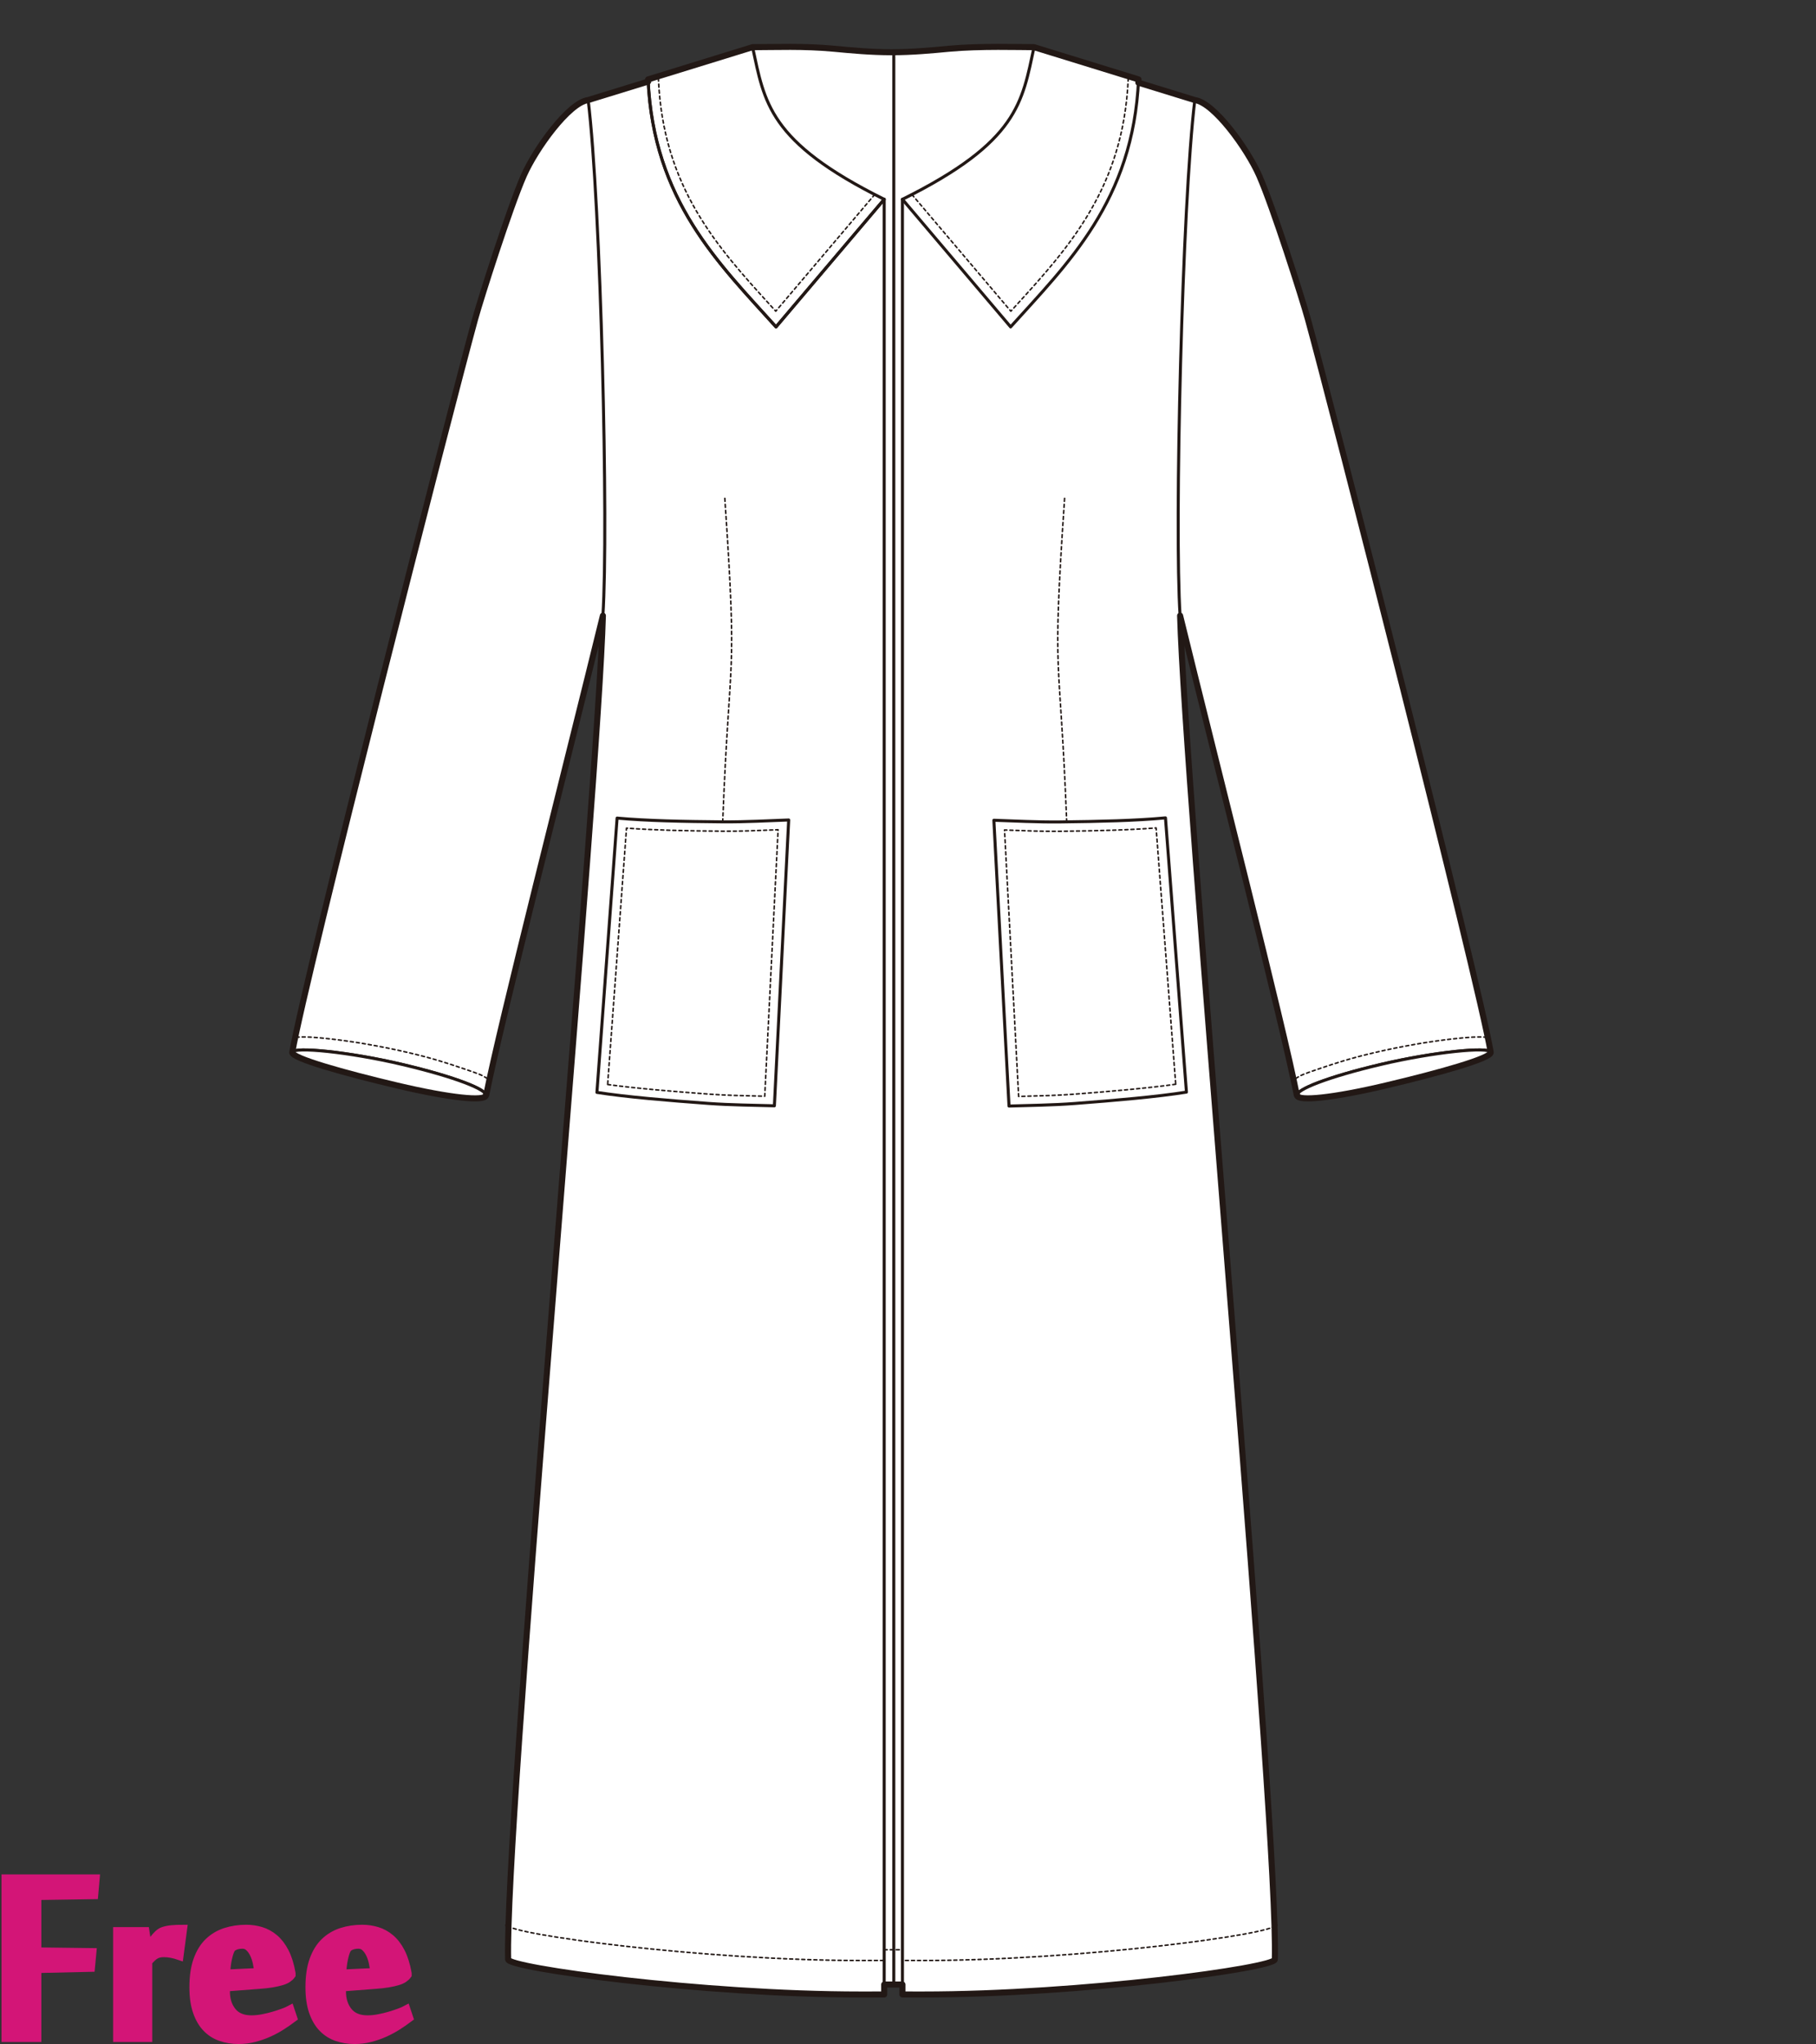 <?xml version="1.0" encoding="utf-8"?>
<!-- Generator: Adobe Illustrator 12.0.0, SVG Export Plug-In . SVG Version: 6.00 Build 51448)  -->
<!DOCTYPE svg PUBLIC "-//W3C//DTD SVG 1.1//EN" "http://www.w3.org/Graphics/SVG/1.1/DTD/svg11.dtd">
<svg  version="1.1" id="レイヤー_1" xmlns="http://www.w3.org/2000/svg" xmlns:xlink="http://www.w3.org/1999/xlink" width="600" height="675.129"
	 viewBox="0 0 600 675.129" overflow="visible" enable-background="new 0 0 600 675.129" xml:space="preserve">
<rect x="0" y="0" width="600" height="675.129" fill="#333333" stroke="none"/>
<rect fill="none" width="600" height="675"/>
<g>
	<path fill="#FFFFFF" stroke="#221815" stroke-linecap="round" stroke-linejoin="round" d="M341.646,15.58
		c-4.43,0-18.008-0.428-28.113,0.524c-5.705,0.537-12.168,1.147-18.988,1.147c-6.818,0-13.285-0.61-18.987-1.147
		c-10.104-0.952-19.376-0.524-26.906-0.524l4.895,639.902h78.393L341.646,15.58z"/>
	<path fill="#FFFFFF" stroke="#221815" stroke-linecap="round" stroke-linejoin="round" d="M348.986,134.899
		c-0.237,4.228,35.922,42.346,35.766,46.924c8.166,35.601,38.562,153.371,43.686,179.845l64.086-14.113
		c-4.506-25.793-52.377-213.018-60.402-242.131c-1.877-6.817-11.465-36.943-16.117-47.483c-3.873-8.758-14.844-24.042-21.24-24.893
		c-17.65,30.706-41.227,66.294-41.08,91.594"/>
	<path fill="#FFFFFF" stroke="#221815" stroke-linecap="round" stroke-linejoin="round" d="M456.129,351.598
		c-17.563,4.148-28.037,8.337-27.582,10.262c0.453,1.922,11.666,0.848,29.231-3.299c17.562-4.147,35.204-9.084,34.745-11.006
		C492.07,345.631,473.697,347.451,456.129,351.598z"/>
	<path fill="#FFFFFF" stroke="#221815" stroke-linecap="round" stroke-linejoin="round" d="M456.129,351.598
		c-17.563,4.148-28.037,8.337-27.582,10.262c0.453,1.922,11.666,0.848,29.231-3.299c17.562-4.147,35.204-9.084,34.745-11.006
		C492.07,345.631,473.697,347.451,456.129,351.598z"/>
	<path fill="#FFFFFF" stroke="#221815" stroke-linecap="round" stroke-linejoin="round" d="M389.899,203.347
		c1.735,61.285,32.519,398.781,31.304,443.846c0,2.793-63.755,11.58-116.54,11.58c-3.061,0-3.478,0.008-6.497-0.009l-0.004-592.932
		c2.953,0.686,46.338-23.604,50.544-46.975l46.058,14.189C390.59,67.154,388.002,174.384,389.899,203.347"/>
	<path fill="none" stroke="#221815" stroke-width="0.5" stroke-linecap="round" stroke-linejoin="round" stroke-dasharray="1" d="
		M428.121,356.205c1.754-1.118,2.371-1.385,7.715-3.198c5.996-2.03,10.353-3.468,18.576-5.398c8.563-2.005,17.948-3.641,25.75-4.483
		c4.539-0.492,8.357-0.815,11.268-0.472"/>
	<path fill="#FFFFFF" stroke="#221815" stroke-linecap="round" stroke-linejoin="round" d="M240.105,134.899
		c0.236,4.228-35.922,42.346-35.766,46.924c-8.166,35.601-38.563,153.371-43.686,179.845l-64.088-14.113
		c4.508-25.793,52.379-213.018,60.404-242.131c1.878-6.817,11.467-36.943,16.119-47.483c3.87-8.758,14.842-24.042,21.239-24.893
		c17.647,30.706,41.224,66.294,41.079,91.594"/>
	
		<linearGradient id="XMLID_2_" gradientUnits="userSpaceOnUse" x1="-278.139" y1="158.924" x2="-211.235" y2="158.924" gradientTransform="matrix(0.951 -0.046 0.021 0.996 357.881 185.196)">
		<stop  offset="0" style="stop-color:#FFFFFF"/>
		<stop  offset="0.19" style="stop-color:#FFFDFC"/>
		<stop  offset="0.345" style="stop-color:#FEF7F2"/>
		<stop  offset="0.489" style="stop-color:#FDEDE0"/>
		<stop  offset="0.626" style="stop-color:#FBDFC8"/>
		<stop  offset="0.757" style="stop-color:#F9CDA9"/>
		<stop  offset="0.883" style="stop-color:#F6B783"/>
		<stop  offset="1" style="stop-color:#F39E59"/>
	</linearGradient>
	<path fill="url(#XMLID_2_)" stroke="#221815" stroke-linecap="round" stroke-linejoin="round" d="M132.964,351.598
		c17.56,4.148,28.037,8.337,27.581,10.262c-0.453,1.922-11.667,0.848-29.229-3.299c-17.566-4.147-35.207-9.084-34.75-11.006
		C97.018,345.631,115.394,347.451,132.964,351.598z"/>
	<path fill="#FFFFFF" stroke="#221815" stroke-linecap="round" stroke-linejoin="round" d="M132.964,351.598
		c17.56,4.148,28.037,8.337,27.581,10.262c-0.453,1.922-11.667,0.848-29.229-3.299c-17.566-4.147-35.207-9.084-34.75-11.006
		C97.018,345.631,115.394,347.451,132.964,351.598z"/>
	<path fill="#FFFFFF" stroke="#221815" stroke-linecap="round" stroke-linejoin="round" d="M199.193,203.347
		c-1.738,61.285-32.522,398.781-31.307,443.846c0,2.793,63.758,11.58,116.543,11.58c3.061,0,4.682,0.008,7.705-0.009V65.833
		c-2.95,0.686-47.543-23.604-51.75-46.975l-46.056,14.189C198.502,67.154,201.088,174.384,199.193,203.347"/>
	<path fill="none" stroke="#221815" stroke-width="0.5" stroke-linecap="round" stroke-linejoin="round" stroke-dasharray="1" d="
		M167.887,635.961c0,2.794,63.758,11.58,116.543,11.58c3.061,0,4.682-0.006,7.705-0.021"/>
	<path fill="none" stroke="#221815" stroke-width="0.5" stroke-linecap="round" stroke-linejoin="round" stroke-dasharray="1" d="
		M421.164,635.961c0,2.794-63.758,11.58-116.544,11.58c-3.062,0-3.435-0.006-6.454-0.021"/>
	<path fill="none" stroke="#221815" stroke-width="0.5" stroke-linecap="round" stroke-linejoin="round" stroke-dasharray="1" d="
		M160.968,356.205c-1.751-1.118-2.369-1.385-7.711-3.198c-5.999-2.03-10.354-3.468-18.579-5.398
		c-8.561-2.005-17.948-3.641-25.747-4.483c-4.539-0.492-8.362-0.815-11.269-0.472"/>
	<path fill="#FFFFFF" stroke="#221815" stroke-linecap="round" stroke-linejoin="round" d="M203.888,270.208
		c9.669,0.894,21.677,1.13,34.888,1.246c7.502,0.063,15.238-0.392,21.805-0.618l-4.728,94.404
		c-6.567-0.196-14.319-0.238-21.791-0.784c-13.172-0.964-27.269-2.132-36.841-3.647L203.888,270.208z"/>
	<path fill="none" stroke="#221815" stroke-width="0.5" stroke-linecap="round" stroke-linejoin="round" stroke-dasharray="1" d="
		M200.758,358.203c9.676,1.34,22.844,2.396,33.582,3.183c5.424,0.397,10.916,0.522,16.23,0.642c0,0,1.102,0.027,2.098,0.052
		c0.271-5.474,4.108-82.002,4.408-88.024c-0.763,0.031-1.738,0.068-1.738,0.068c-5.145,0.215-10.98,0.459-16.61,0.41
		c-12.632-0.108-22.952-0.353-31.737-1.007C206.572,279.163,201.133,353.129,200.758,358.203z"/>
	<path fill="#FFFFFF" stroke="#221815" stroke-linecap="round" stroke-linejoin="round" d="M385.066,270.136
		c-9.668,0.922-21.675,1.194-34.887,1.348c-7.502,0.084-15.24-0.347-21.809-0.556l5.008,94.392
		c6.563-0.216,14.316-0.279,21.785-0.849c13.17-1.003,27.264-2.213,36.832-3.755L385.066,270.136z"/>
	<path fill="none" stroke="#221815" stroke-width="0.5" stroke-linecap="round" stroke-linejoin="round" stroke-dasharray="1" d="
		M388.449,358.12c-9.67,1.37-22.834,2.464-33.57,3.282c-5.422,0.412-10.92,0.553-16.23,0.688c0,0-1.1,0.033-2.096,0.06
		c-0.29-5.474-4.349-81.99-4.666-88.011c0.763,0.027,1.739,0.063,1.739,0.063c5.146,0.2,10.983,0.426,16.609,0.362
		c12.631-0.146,22.95-0.421,31.737-1.102C382.402,279.098,388.064,353.049,388.449,358.12z"/>
	
		<line fill="none" stroke="#221815" stroke-width="0.5" stroke-linecap="round" stroke-linejoin="round" stroke-dasharray="1" x1="292.135" y1="643.994" x2="298.166" y2="643.994"/>
	<path fill="#FFFFFF" stroke="#221815" stroke-linecap="round" stroke-linejoin="round" d="M214.127,26.234
		c1.723,40.108,23.613,61.002,42.266,81.739l35.742-42.14c-38.363-19.04-39.535-32.105-43.483-50.253L214.127,26.234z"/>
	<path fill="none" stroke="#221815" stroke-linecap="round" stroke-linejoin="round" d="M214.127,26.234
		c1.723,40.108,23.613,61.002,42.266,81.739l35.742-42.14"/>
	<path fill="#FFFFFF" stroke="#221815" stroke-linecap="round" stroke-linejoin="round" d="M376.17,26.234
		c-1.724,40.108-23.613,61.002-42.267,81.739l-35.741-42.14c38.363-19.04,39.534-32.105,43.484-50.253L376.17,26.234z"/>
	
		<line fill="none" stroke="#221815" stroke-linecap="round" stroke-linejoin="round" x1="295.307" y1="17.25" x2="295.307" y2="655.481"/>
	<path fill="none" stroke="#221815" stroke-width="0.5" stroke-linecap="round" stroke-linejoin="round" stroke-dasharray="1" d="
		M238.775,271.455c2.295-59.148,4.967-43.989,0.691-107.011"/>
	<path fill="none" stroke="#221815" stroke-width="0.5" stroke-linecap="round" stroke-linejoin="round" stroke-dasharray="1" d="
		M352.437,271.455c-2.292-59.148-4.966-43.989-0.69-107.011"/>
	<path fill="none" stroke="#221815" stroke-width="0.5" stroke-linecap="round" stroke-linejoin="round" stroke-dasharray="1" d="
		M288.999,64.248c-3.944,4.647-28.688,33.822-32.692,38.543c-0.799-0.88-1.68-1.852-1.68-1.852
		c-17.477-19.186-35.547-39.026-37.086-74.852"/>
	<path fill="none" stroke="#221815" stroke-width="0.5" stroke-linecap="round" stroke-linejoin="round" stroke-dasharray="1" d="
		M301.295,64.248c3.943,4.647,28.688,33.822,32.691,38.543c0.8-0.88,1.68-1.852,1.68-1.852
		c17.477-19.186,35.547-39.026,37.086-74.852"/>
	<path fill="none" stroke="#221815" stroke-width="2" stroke-linecap="round" stroke-linejoin="round" d="M432.121,105.424
		c-1.877-6.817-11.465-36.943-16.117-47.483c-3.873-8.758-14.844-24.042-21.24-24.893L376.104,27.3
		c0.021-0.358,0.048-0.706,0.065-1.066l-34.523-10.655c-4.43,0-18.008-0.427-28.113,0.525c-5.705,0.537-12.168,1.147-18.988,1.147
		c-6.818,0-13.285-0.61-18.987-1.147c-10.104-0.952-19.376-0.525-26.906-0.525l-34.524,10.655c0.01,0.237,0.03,0.466,0.043,0.702
		l-19.841,6.112c-6.397,0.851-17.369,16.135-21.239,24.893c-4.652,10.54-14.241,40.666-16.119,47.483
		c-8.025,29.113-55.896,216.338-60.404,242.131c-0.457,1.922,17.184,6.858,34.75,11.006c17.562,4.146,28.775,5.221,29.229,3.299
		c0.018-0.068-0.012-0.146-0.022-0.221l0.132,0.029c4.34-22.418,26.797-110.298,38.539-158.316
		c-1.634,57.6-28.917,359.085-31.189,432.619l-0.117-0.01c0,0.064,0.045,0.131,0.11,0.201c-0.138,4.627-0.183,8.352-0.11,11.031
		c0,2.793,63.758,11.58,116.543,11.58c3.061,0,4.682,0.008,7.705-0.009v-3.283h6.031v3.283c3.02,0.017,3.437,0.009,6.497,0.009
		c52.785,0,116.54-8.787,116.54-11.58c0.072-2.688,0.031-6.426-0.111-11.072c0.042-0.055,0.072-0.109,0.072-0.16l-0.078,0.007
		c-2.274-73.542-29.556-375.033-31.187-432.621l0,0c11.737,48.017,34.198,135.902,38.538,158.321l0.133-0.029
		c-0.014,0.074-0.042,0.152-0.023,0.221c0.453,1.922,11.666,0.848,29.231-3.299c17.562-4.147,35.204-9.084,34.745-11.006
		C488.018,321.762,440.146,134.537,432.121,105.424z"/>
</g>
<g>
	<path fill="#D31577" stroke="#D31577" stroke-width="3" d="M12.159,672.959H2V620.6h29.416l-0.455,5.189l-18.802,0.281v18.643
		l18.177,0.23l-0.453,4.842l-17.724,0.398V672.959z"/>
	<path fill="#D31577" stroke="#D31577" stroke-width="3" d="M59.162,645.846c-0.764-0.266-1.584-0.48-2.46-0.652
		c-0.877-0.17-1.716-0.256-2.517-0.256c-0.572,0-1.09,0.049-1.547,0.145c-0.457,0.092-0.886,0.256-1.287,0.482
		s-0.801,0.529-1.201,0.906c-0.401,0.383-0.849,0.836-1.344,1.365v25.123H38.87v-34.943h9.017l0.862,5.568h0.058
		c0.264-0.418,0.584-0.9,0.963-1.449c0.377-0.549,0.783-1.098,1.217-1.648c0.436-0.547,0.889-1.049,1.359-1.504
		c0.471-0.453,0.954-0.775,1.446-0.967c0.867-0.32,1.849-0.531,2.944-0.631c1.097-0.1,2.285-0.15,3.57-0.15L59.162,645.846z"/>
	<path fill="#D31577" stroke="#D31577" stroke-width="3" d="M81.334,637.234c1.667,0,3.285,0.236,4.857,0.709
		c1.569,0.473,3.02,1.266,4.345,2.379c1.325,1.115,2.47,2.605,3.437,4.477c0.965,1.871,1.694,4.203,2.188,6.998v0.453
		c-0.304,0.416-0.712,0.795-1.224,1.135c-0.511,0.34-1.183,0.635-2.017,0.877c-0.834,0.248-1.856,0.475-3.067,0.682
		c-1.211,0.209-2.67,0.369-4.373,0.482l-11.02,0.85v1.475c0,2.719,0.719,4.965,2.158,6.742c1.439,1.773,3.597,2.662,6.475,2.662
		c1.174,0,2.406-0.121,3.693-0.367s2.508-0.539,3.663-0.881c1.155-0.34,2.213-0.691,3.18-1.051c0.966-0.359,1.695-0.672,2.188-0.938
		l0.853,2.557c-1.06,0.799-2.253,1.629-3.579,2.486c-1.326,0.859-2.746,1.633-4.26,2.32c-1.516,0.686-3.114,1.25-4.799,1.689
		c-1.686,0.439-3.42,0.658-5.198,0.658c-2.083,0-4.028-0.311-5.832-0.938c-1.803-0.623-3.362-1.615-4.675-2.98
		c-1.313-1.361-2.348-3.141-3.108-5.336c-0.76-2.193-1.141-4.863-1.141-8.006c0-3.521,0.437-6.5,1.312-8.941
		c0.875-2.443,2.092-4.41,3.651-5.906c1.56-1.494,3.392-2.582,5.499-3.266C76.645,637.576,78.91,637.234,81.334,637.234z
		 M76.617,643.168c-0.266,0.229-0.521,0.654-0.768,1.279s-0.465,1.363-0.652,2.215c-0.19,0.852-0.342,1.742-0.455,2.67
		c-0.114,0.928-0.17,1.825-0.17,2.697l10.964-0.514c-0.115-1.02-0.286-2.08-0.513-3.18c-0.228-1.098-0.559-2.1-0.994-3.01
		c-0.438-0.908-0.977-1.664-1.619-2.271c-0.645-0.606-1.42-0.908-2.327-0.908c-0.646,0-1.25,0.074-1.819,0.227
		C77.695,642.523,77.146,642.789,76.617,643.168z"/>
	<path fill="#D31577" stroke="#D31577" stroke-width="3" d="M119.678,637.234c1.666,0,3.285,0.236,4.857,0.709
		c1.57,0.473,3.02,1.266,4.345,2.379c1.326,1.115,2.47,2.605,3.437,4.477c0.965,1.871,1.694,4.203,2.188,6.998v0.453
		c-0.304,0.416-0.712,0.795-1.223,1.135c-0.512,0.34-1.184,0.635-2.018,0.877c-0.832,0.248-1.854,0.475-3.066,0.682
		c-1.211,0.209-2.67,0.369-4.373,0.482l-11.02,0.85v1.475c0,2.719,0.719,4.965,2.157,6.742c1.438,1.773,3.597,2.662,6.476,2.662
		c1.174,0,2.405-0.121,3.692-0.367c1.288-0.246,2.509-0.539,3.663-0.881c1.154-0.34,2.214-0.691,3.182-1.051
		c0.965-0.359,1.695-0.672,2.187-0.938l0.853,2.557c-1.061,0.799-2.254,1.629-3.578,2.486c-1.328,0.859-2.748,1.633-4.261,2.32
		c-1.515,0.686-3.114,1.25-4.799,1.689s-3.419,0.658-5.199,0.658c-2.083,0-4.026-0.311-5.832-0.938
		c-1.804-0.623-3.362-1.615-4.675-2.98c-1.313-1.361-2.348-3.141-3.109-5.336c-0.76-2.193-1.141-4.863-1.141-8.006
		c0-3.521,0.436-6.5,1.313-8.941c0.873-2.443,2.092-4.41,3.65-5.906c1.561-1.494,3.391-2.582,5.499-3.266
		C114.988,637.576,117.253,637.234,119.678,637.234z M114.961,643.168c-0.266,0.229-0.521,0.654-0.768,1.279
		c-0.248,0.625-0.465,1.363-0.652,2.215c-0.189,0.852-0.342,1.742-0.456,2.67c-0.112,0.928-0.169,1.825-0.169,2.697l10.964-0.514
		c-0.116-1.02-0.286-2.08-0.513-3.18c-0.227-1.098-0.559-2.1-0.994-3.01c-0.436-0.908-0.975-1.664-1.619-2.271
		c-0.645-0.606-1.42-0.908-2.327-0.908c-0.646,0-1.25,0.074-1.819,0.227C116.039,642.523,115.49,642.789,114.961,643.168z"/>
</g>
</svg>
